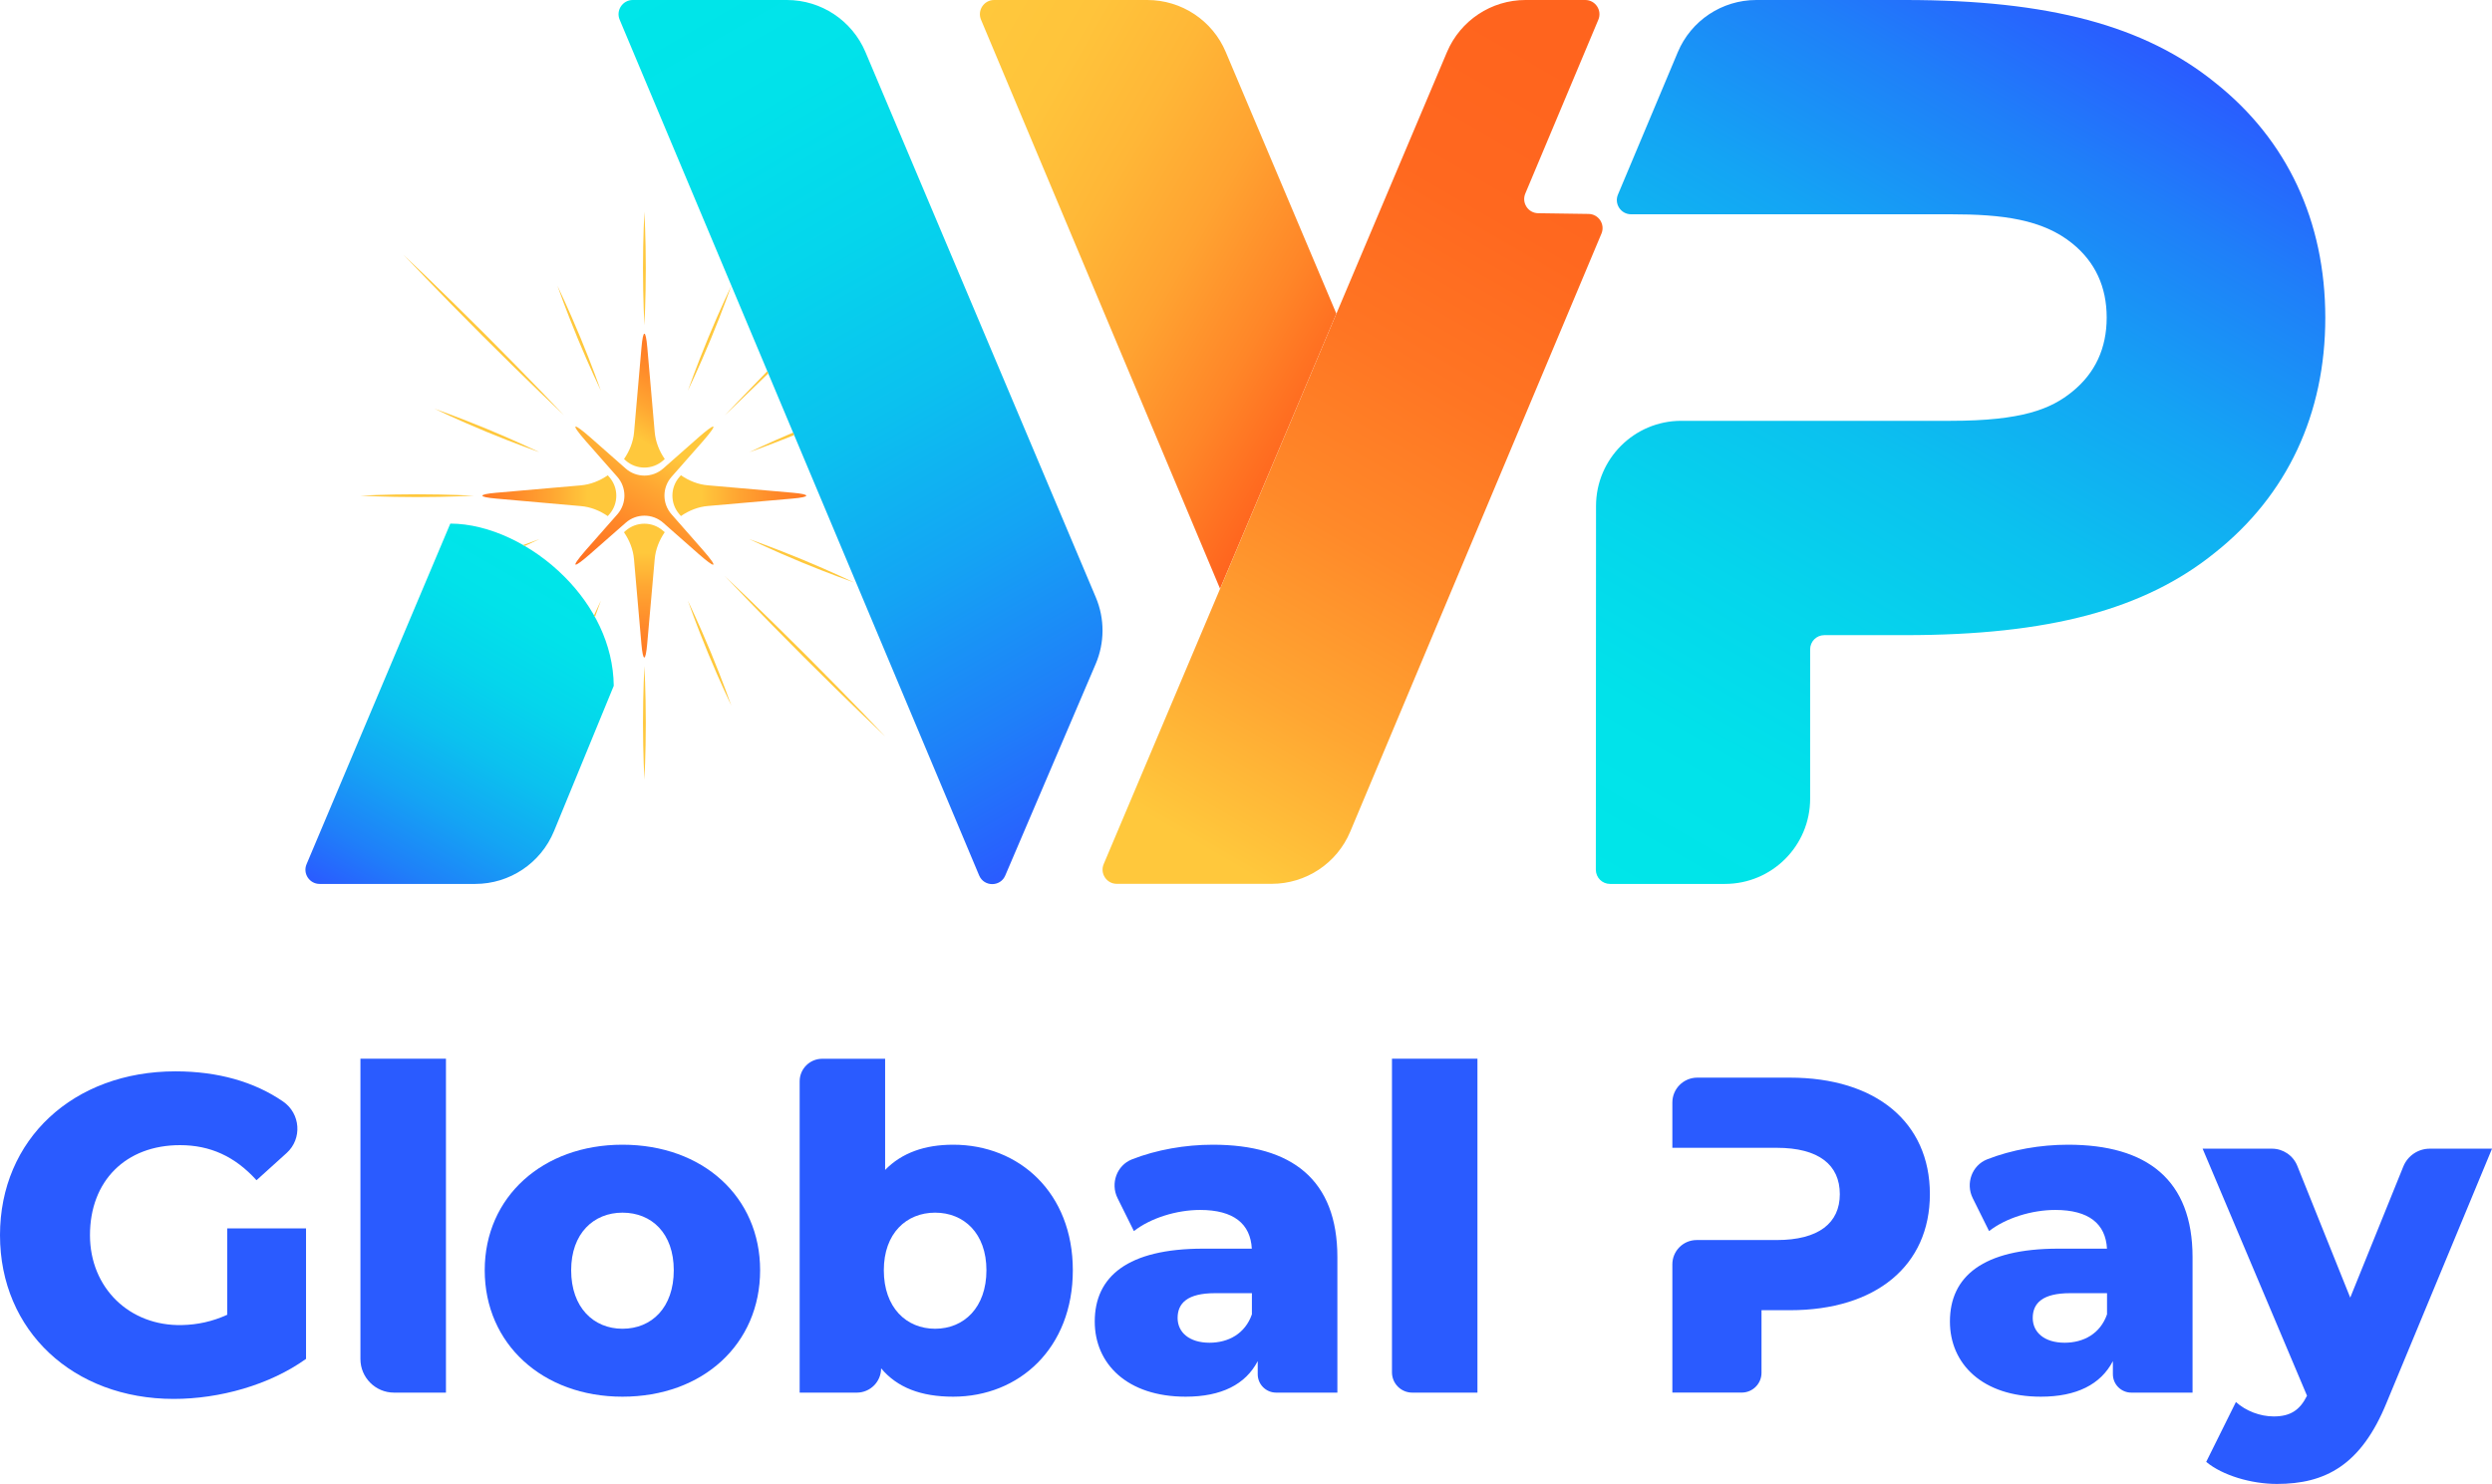 <?xml version="1.0" encoding="utf-8"?>
<!-- Generator: Adobe Illustrator 26.1.0, SVG Export Plug-In . SVG Version: 6.00 Build 0)  -->
<svg version="1.1" id="Layer_1" xmlns="http://www.w3.org/2000/svg" xmlns:xlink="http://www.w3.org/1999/xlink" x="0px" y="0px"
	 viewBox="0 0 514.88 306.66" style="enable-background:new 0 0 514.88 306.66;" xml:space="preserve">
<style type="text/css">
	.st0{fill:url(#SVGID_1_);}
	.st1{fill:url(#SVGID_00000054233260197883721570000010080410627348412563_);}
	.st2{fill:url(#SVGID_00000119089697518665795980000009102359909056624818_);}
	.st3{fill:url(#SVGID_00000173869371401994143480000015623714750662911620_);}
	.st4{fill:url(#SVGID_00000064324172708158093430000013052223062598400444_);}
	.st5{fill:url(#SVGID_00000150101920494470137760000005531970633640850592_);}
	.st6{fill:url(#SVGID_00000098189491318418931430000001893921445556364167_);}
	.st7{fill:url(#SVGID_00000031909401270901553690000017796216433263206589_);}
	.st8{fill:url(#SVGID_00000110451115447347830010000002590976216362819202_);}
	.st9{fill:url(#SVGID_00000038387781791437378200000000847096503313529513_);}
	.st10{fill:#FFC83C;}
	.st11{fill:#2A5BFF;}
</style>
<g>
	<g>
		<g>
			<g>
				<linearGradient id="SVGID_1_" gradientUnits="userSpaceOnUse" x1="159.811" y1="102.429" x2="83.019" y2="102.429">
					<stop  offset="0.5" style="stop-color:#FFC83C"/>
					<stop  offset="0.596" style="stop-color:#FFA632"/>
					<stop  offset="0.699" style="stop-color:#FF8929"/>
					<stop  offset="0.801" style="stop-color:#FF7523"/>
					<stop  offset="0.902" style="stop-color:#FF681F"/>
					<stop  offset="1" style="stop-color:#FF641E"/>
				</linearGradient>
				<path class="st0" d="M125.57,106.65c0,0,0.12-0.13,0.31-0.35c1.94-2.21,1.94-5.52,0-7.73c-0.19-0.22-0.31-0.35-0.31-0.35
					c-1.66,1.15-3.57,1.9-5.57,2.08c-7.88,0.69-17.5,1.53-17.5,1.53c-3.78,0.33-3.78,0.87,0,1.2c0,0,9.63,0.85,17.51,1.55
					C122.01,104.75,123.91,105.51,125.57,106.65z"/>
				
					<linearGradient id="SVGID_00000085243473155016093460000007041872779466337720_" gradientUnits="userSpaceOnUse" x1="113.397" y1="119.698" x2="147.758" y2="60.183">
					<stop  offset="0.5" style="stop-color:#FFC83C"/>
					<stop  offset="0.596" style="stop-color:#FFA632"/>
					<stop  offset="0.699" style="stop-color:#FF8929"/>
					<stop  offset="0.801" style="stop-color:#FF7523"/>
					<stop  offset="0.902" style="stop-color:#FF681F"/>
					<stop  offset="1" style="stop-color:#FF641E"/>
				</linearGradient>
				<path style="fill:url(#SVGID_00000085243473155016093460000007041872779466337720_);" d="M137,95.17
					c0.22-0.19,0.35-0.31,0.35-0.31c-1.15-1.66-1.9-3.57-2.08-5.57c-0.69-7.88-1.53-17.5-1.53-17.5c-0.33-3.78-0.87-3.78-1.2,0
					c0,0-0.84,9.62-1.53,17.5c-0.17,2-0.93,3.91-2.08,5.57c0,0,0.13,0.12,0.35,0.31C131.48,97.11,134.79,97.11,137,95.17z"/>
				
					<linearGradient id="SVGID_00000072987501761597402020000005535218847329700744_" gradientUnits="userSpaceOnUse" x1="133.136" y1="75.745" x2="133.136" y2="152.541">
					<stop  offset="0.5" style="stop-color:#FFC83C"/>
					<stop  offset="0.596" style="stop-color:#FFA632"/>
					<stop  offset="0.699" style="stop-color:#FF8929"/>
					<stop  offset="0.801" style="stop-color:#FF7523"/>
					<stop  offset="0.902" style="stop-color:#FF681F"/>
					<stop  offset="1" style="stop-color:#FF641E"/>
				</linearGradient>
				<path style="fill:url(#SVGID_00000072987501761597402020000005535218847329700744_);" d="M129.27,109.67
					c-0.12,0.1-0.24,0.21-0.36,0.31c1.15,1.66,1.91,3.58,2.08,5.58l1.53,17.48c0.33,3.78,0.87,3.78,1.2,0c0,0,0.85-9.62,1.55-17.51
					c0.18-1.99,0.93-3.89,2.07-5.55c0,0-0.14-0.12-0.36-0.31C134.79,107.74,131.49,107.74,129.27,109.67z"/>
				
					<linearGradient id="SVGID_00000181779872093703716960000017411405012666862491_" gradientUnits="userSpaceOnUse" x1="106.455" y1="102.427" x2="183.252" y2="102.427">
					<stop  offset="0.5" style="stop-color:#FFC83C"/>
					<stop  offset="0.596" style="stop-color:#FFA632"/>
					<stop  offset="0.699" style="stop-color:#FF8929"/>
					<stop  offset="0.801" style="stop-color:#FF7523"/>
					<stop  offset="0.902" style="stop-color:#FF681F"/>
					<stop  offset="1" style="stop-color:#FF641E"/>
				</linearGradient>
				<path style="fill:url(#SVGID_00000181779872093703716960000017411405012666862491_);" d="M163.76,101.82
					c0,0-9.62-0.84-17.5-1.53c-2-0.17-3.91-0.93-5.57-2.08c0,0-0.12,0.13-0.31,0.35c-1.93,2.21-1.94,5.51,0,7.72
					c0.1,0.12,0.21,0.24,0.31,0.36c1.66-1.15,3.58-1.91,5.58-2.08l17.48-1.53C167.53,102.7,167.53,102.15,163.76,101.82z"/>
			</g>
			
				<linearGradient id="SVGID_00000096767375321159817190000017242194478438374332_" gradientUnits="userSpaceOnUse" x1="100.543" y1="158.876" x2="154.595" y2="65.255">
				<stop  offset="0.3" style="stop-color:#FF641E"/>
				<stop  offset="0.378" style="stop-color:#FF681F"/>
				<stop  offset="0.459" style="stop-color:#FF7523"/>
				<stop  offset="0.541" style="stop-color:#FF8929"/>
				<stop  offset="0.623" style="stop-color:#FFA632"/>
				<stop  offset="0.7" style="stop-color:#FFC83C"/>
			</linearGradient>
			<path style="fill:url(#SVGID_00000096767375321159817190000017242194478438374332_);" d="M121.92,114.49
				c2.42-2.12,5.16-4.53,7.34-6.45c2.22-1.97,5.55-1.97,7.78,0c3.24,2.87,7.32,6.45,7.32,6.45c1.69,1.48,2.69,2.2,2.97,2.2
				c0.34,0-0.35-1.03-2.12-3.05c-2.12-2.42-4.53-5.17-6.45-7.34c-1.97-2.22-1.97-5.55,0-7.78c2.87-3.24,6.45-7.32,6.45-7.32
				c1.76-2.02,2.45-3.05,2.12-3.05c-0.28,0-1.28,0.72-2.97,2.2c0,0-4.08,3.59-7.33,6.46c-2.22,1.96-5.55,1.96-7.77,0
				c-3.24-2.87-7.33-6.46-7.33-6.46c-1.69-1.48-2.69-2.2-2.97-2.2c-0.34,0,0.35,1.03,2.12,3.05c0,0,3.59,4.08,6.46,7.33
				c1.96,2.22,1.96,5.55,0,7.77c-2.87,3.24-6.46,7.33-6.46,7.33c-1.76,2.02-2.45,3.05-2.12,3.05
				C119.23,116.69,120.23,115.97,121.92,114.49z"/>
		</g>
	</g>
	
		<linearGradient id="SVGID_00000169550748285203631210000015164677416082849936_" gradientUnits="userSpaceOnUse" x1="277.142" y1="78.272" x2="188.178" y2="26.908">
		<stop  offset="0" style="stop-color:#FF641E"/>
		<stop  offset="0.192" style="stop-color:#FF8628"/>
		<stop  offset="0.398" style="stop-color:#FFA331"/>
		<stop  offset="0.603" style="stop-color:#FFB737"/>
		<stop  offset="0.805" style="stop-color:#FFC43B"/>
		<stop  offset="1" style="stop-color:#FFC83C"/>
	</linearGradient>
	<path style="fill:url(#SVGID_00000169550748285203631210000015164677416082849936_);" d="M237.05,0h-31.65
		c-2.1,0-3.52,2.14-2.71,4.07l49.39,117.59h0l24.03-56.85l-22.85-54.06C250.52,4.24,244.13,0,237.05,0z"/>
	
		<linearGradient id="SVGID_00000167388107602559938550000016622121718012706461_" gradientUnits="userSpaceOnUse" x1="331.848" y1="17.056" x2="242.54" y2="171.743">
		<stop  offset="0" style="stop-color:#FF641E"/>
		<stop  offset="0.195" style="stop-color:#FF681F"/>
		<stop  offset="0.397" style="stop-color:#FF7523"/>
		<stop  offset="0.602" style="stop-color:#FF8929"/>
		<stop  offset="0.808" style="stop-color:#FFA632"/>
		<stop  offset="1" style="stop-color:#FFC83C"/>
	</linearGradient>
	<path style="fill:url(#SVGID_00000167388107602559938550000016622121718012706461_);" d="M315.15,39.99l15.09-35.92
		c0.81-1.93-0.61-4.07-2.71-4.07h-12.34c-7.08,0-13.46,4.24-16.22,10.75l-70.93,167.81c-0.82,1.93,0.6,4.08,2.7,4.08h32.01
		c7.09,0,13.49-4.25,16.23-10.79l51.9-123.57c0.81-1.92-0.58-4.04-2.66-4.07l-10.42-0.15C315.73,44.03,314.34,41.91,315.15,39.99z"
		/>
	
		<linearGradient id="SVGID_00000001628025763282856390000002382622994945111438_" gradientUnits="userSpaceOnUse" x1="116.747" y1="117.62" x2="75.718" y2="188.684">
		<stop  offset="0" style="stop-color:#00E6E9"/>
		<stop  offset="0.165" style="stop-color:#01E2EA"/>
		<stop  offset="0.335" style="stop-color:#05D5EC"/>
		<stop  offset="0.509" style="stop-color:#0BC1EF"/>
		<stop  offset="0.684" style="stop-color:#14A4F4"/>
		<stop  offset="0.859" style="stop-color:#1F7FF9"/>
		<stop  offset="1" style="stop-color:#2A5BFF"/>
	</linearGradient>
	<path style="fill:url(#SVGID_00000001628025763282856390000002382622994945111438_);" d="M116.75,119.3l-0.08-0.08
		c-6.73-6.77-15.73-11.01-23.63-11.02l-0.01,0.02l-29.69,70.36c-0.82,1.93,0.6,4.08,2.7,4.08h32.14c7.14,0,13.57-4.31,16.29-10.92
		l12.34-30.02C126.72,133.09,122.62,125.23,116.75,119.3l-0.08-0.08c-6.73-6.77-15.73-11.01-23.63-11.02l-0.01,0.02"/>
	<g>
		
			<linearGradient id="SVGID_00000049907110009242292400000012206018327445893030_" gradientUnits="userSpaceOnUse" x1="133.956" y1="-2.314" x2="232.035" y2="167.563">
			<stop  offset="0" style="stop-color:#00E6E9"/>
			<stop  offset="0.165" style="stop-color:#01E2EA"/>
			<stop  offset="0.335" style="stop-color:#05D5EC"/>
			<stop  offset="0.509" style="stop-color:#0BC1EF"/>
			<stop  offset="0.684" style="stop-color:#14A4F4"/>
			<stop  offset="0.859" style="stop-color:#1F7FF9"/>
			<stop  offset="1" style="stop-color:#2A5BFF"/>
		</linearGradient>
		<path style="fill:url(#SVGID_00000049907110009242292400000012206018327445893030_);" d="M162.59,0h-31.85
			c-2.1,0-3.52,2.14-2.71,4.07L202.3,180.9c1,2.39,4.39,2.4,5.4,0.02l18.68-43.71c1.88-4.4,1.89-9.37,0.03-13.77L178.81,10.75
			C176.05,4.24,169.66,0,162.59,0z"/>
	</g>
	
		<linearGradient id="SVGID_00000014621129376331344350000003419801070563366043_" gradientUnits="userSpaceOnUse" x1="334.336" y1="184.078" x2="437.868" y2="4.755">
		<stop  offset="0" style="stop-color:#00E6E9"/>
		<stop  offset="0.165" style="stop-color:#01E2EA"/>
		<stop  offset="0.335" style="stop-color:#05D5EC"/>
		<stop  offset="0.509" style="stop-color:#0BC1EF"/>
		<stop  offset="0.684" style="stop-color:#14A4F4"/>
		<stop  offset="0.859" style="stop-color:#1F7FF9"/>
		<stop  offset="1" style="stop-color:#2A5BFF"/>
	</linearGradient>
	<path style="fill:url(#SVGID_00000014621129376331344350000003419801070563366043_);" d="M457.74,17.13
		C443.11,5.28,423.33,0,393.62,0h-30.74c-7.09,0-13.49,4.25-16.23,10.79l-12.36,29.42c-0.81,1.93,0.61,4.07,2.71,4.07h60.2h5.82
		c10.66,0,19.01,1.03,25.17,6.05c4.7,3.81,7.08,8.95,7.08,15.29c0,6.34-2.38,11.48-7.09,15.3c-4.44,3.62-10.42,6.04-25.15,6.04
		h-3.62h-52.04c-9.72,0-17.6,7.88-17.61,17.6l-0.04,75.16c0,1.62,1.31,2.94,2.93,2.94h23.74c9.72,0,17.61-7.88,17.61-17.61v-30.87
		c0-1.62,1.31-2.93,2.93-2.93h16.7c29.71,0,49.49-5.28,64.06-17.08c14.88-11.84,22.75-28.62,22.75-48.54
		C480.42,45.7,472.56,28.91,457.74,17.13z"/>
	<g>
		<path class="st10" d="M133.43,55.47c0,6.48-0.29,11.74-0.29,11.74s-0.29-5.26-0.29-11.74s0.29-11.74,0.29-11.74
			S133.43,48.99,133.43,55.47z"/>
		<path class="st10" d="M133.43,149.38c0,6.48-0.29,11.74-0.29,11.74s-0.29-5.26-0.29-11.74s0.29-11.74,0.29-11.74
			S133.43,142.89,133.43,149.38z"/>
		<path class="st10" d="M86.18,102.72c-6.48,0-11.74-0.29-11.74-0.29s5.26-0.29,11.74-0.29c6.48,0,11.74,0.29,11.74,0.29
			S92.66,102.72,86.18,102.72z"/>
		<path class="st10" d="M166.13,135.83c-9.17-9.17-16.39-16.81-16.39-16.81s7.64,7.22,16.81,16.39s16.39,16.81,16.39,16.81
			S175.3,145,166.13,135.83z"/>
		<path class="st10" d="M99.73,69.43c-9.17-9.17-16.39-16.81-16.39-16.81s7.64,7.22,16.81,16.39c9.17,9.17,16.39,16.81,16.39,16.81
			S108.89,78.6,99.73,69.43z"/>
		<path class="st10" d="M119.93,69.78c2.48,5.99,4.22,10.96,4.22,10.96s-2.28-4.74-4.76-10.73c-2.48-5.99-4.22-10.96-4.22-10.96
			S117.45,63.79,119.93,69.78z"/>
		<path class="st10" d="M146.88,134.85c2.48,5.99,4.22,10.96,4.22,10.96s-2.28-4.74-4.76-10.73c-2.48-5.99-4.22-10.96-4.22-10.96
			S144.4,128.86,146.88,134.85z"/>
		<path class="st10" d="M100.71,88.68c5.99,2.48,10.73,4.76,10.73,4.76s-4.97-1.74-10.96-4.22c-5.99-2.48-10.73-4.76-10.73-4.76
			S94.72,86.2,100.71,88.68z"/>
		<path class="st10" d="M165.78,115.63c5.99,2.48,10.73,4.76,10.73,4.76s-4.97-1.74-10.96-4.22c-5.99-2.48-10.73-4.76-10.73-4.76
			S159.79,113.15,165.78,115.63z"/>
		<path class="st10" d="M146.34,69.78c2.48-5.99,4.76-10.73,4.76-10.73s-1.74,4.97-4.22,10.96c-2.48,5.99-4.76,10.73-4.76,10.73
			S143.86,75.77,146.34,69.78z"/>
		<path class="st10" d="M108.42,112.82c1.88-0.86,3.03-1.41,3.03-1.41s-1.29,0.45-3.35,1.22
			C108.2,112.69,108.31,112.75,108.42,112.82z"/>
		<path class="st10" d="M122.92,127.49c0.78-2.07,1.23-3.38,1.23-3.38s-0.56,1.16-1.42,3.05
			C122.79,127.27,122.86,127.38,122.92,127.49z"/>
		<path class="st10" d="M158.54,76.7c-5.26,5.39-8.8,9.13-8.8,9.13s3.68-3.48,8.99-8.67L158.54,76.7z"/>
		<path class="st10" d="M163.87,89.39c-5.17,2.19-9.04,4.05-9.04,4.05s4.06-1.42,9.26-3.53L163.87,89.39z"/>
	</g>
</g>
<g>
	<path class="st11" d="M46.96,253.84h16.27v26.97c-7.53,5.39-17.85,8.27-27.34,8.27C15.16,289.08,0,275.04,0,255.24
		s15.16-33.85,36.26-33.85c8.74,0,16.29,2.15,22.22,6.23c3.62,2.48,4,7.69,0.75,10.64L53,243.89c-4.46-4.93-9.58-7.25-15.81-7.25
		c-11.18,0-18.62,7.37-18.6,18.65c0.02,10.85,8.16,18.77,19,18.53c3.22-0.07,6.29-0.73,9.36-2.13V253.84z"/>
	<path class="st11" d="M74.47,218.78h17.67v69H81.41c-3.83,0-6.94-3.11-6.94-6.94V218.78z"/>
	<path class="st11" d="M100.15,262.49c0-15.16,12-25.94,28.45-25.94c16.64,0,28.45,10.79,28.45,25.94
		c0,15.25-11.81,26.13-28.45,26.13C112.15,288.62,100.15,277.74,100.15,262.49z M139.21,262.49c0-7.63-4.56-11.9-10.6-11.9
		c-5.95,0-10.6,4.28-10.6,11.9c0,7.72,4.65,12.09,10.6,12.09C134.65,274.58,139.21,270.2,139.21,262.49z"/>
	<path class="st11" d="M221.66,262.49c0,16.09-11.07,26.13-24.73,26.13c-6.6,0-11.53-1.86-14.88-5.86v0c0,2.77-2.25,5.02-5.02,5.02
		h-11.81v-64.33c0-2.58,2.09-4.66,4.66-4.66h13v22.97c3.44-3.53,8.18-5.21,14.04-5.21C210.59,236.54,221.66,246.49,221.66,262.49z
		 M203.81,262.49c0-7.63-4.65-11.9-10.6-11.9s-10.6,4.28-10.6,11.9c0,7.72,4.65,12.09,10.6,12.09S203.81,270.2,203.81,262.49z"/>
	<path class="st11" d="M287.59,218.78h17.67v69h-13.47c-2.32,0-4.19-1.88-4.19-4.19V218.78z"/>
	<g>
		<path class="st11" d="M369.81,222.69h-19.13c-2.85,0-5.15,2.31-5.15,5.15v9.35h21.56c8.7,0,13.04,3.53,13.04,9.58
			c0,5.95-4.35,9.48-13.04,9.48h-16.54c-2.77,0-5.02,2.25-5.02,5.02v26.5h14.34c2.25,0,4.08-1.83,4.08-4.08v-12.94h5.87
			c17.76,0,28.92-9.2,28.92-23.99C398.73,231.9,387.57,222.69,369.81,222.69z"/>
	</g>
	<path class="st11" d="M453.01,259.79v27.99h-12.65c-2.1,0-3.81-1.7-3.81-3.81v-2.7c-2.51,4.83-7.53,7.35-14.88,7.35
		c-12.09,0-18.79-6.79-18.79-15.53c0-9.3,6.79-15.06,22.41-15.06h10.04c-0.28-5.12-3.72-8-10.69-8c-4.84,0-10.23,1.67-13.67,4.37
		l-3.38-6.81c-1.5-3.03-0.17-6.77,2.97-8.01c5.06-1.99,11.03-3.03,16.68-3.03C443.62,236.54,453.01,243.8,453.01,259.79z
		 M435.34,271.6v-4.37h-7.63c-5.67,0-7.72,2.05-7.72,5.12c0,2.98,2.42,5.12,6.6,5.12C430.51,277.46,433.95,275.6,435.34,271.6z"/>
	<path class="st11" d="M276.32,259.79v27.99h-12.65c-2.1,0-3.81-1.7-3.81-3.81v-2.7c-2.51,4.83-7.53,7.35-14.88,7.35
		c-12.09,0-18.79-6.79-18.79-15.53c0-9.3,6.79-15.06,22.41-15.06h10.04c-0.28-5.12-3.72-8-10.69-8c-4.84,0-10.23,1.67-13.67,4.37
		l-3.38-6.81c-1.5-3.03-0.17-6.77,2.97-8.01c5.06-1.99,11.03-3.03,16.68-3.03C266.93,236.54,276.32,243.8,276.32,259.79z
		 M258.66,271.6v-4.37h-7.63c-5.67,0-7.72,2.05-7.72,5.12c0,2.98,2.42,5.12,6.6,5.12C253.82,277.46,257.26,275.6,258.66,271.6z"/>
	<path class="st11" d="M514.88,237.38l-21.76,52.44c-5.3,13.02-12.74,16.83-22.69,16.83c-5.3,0-11.25-1.77-14.6-4.56l6.14-12.37
		c2.05,1.86,5.02,2.98,7.81,2.98c3.44,0,5.4-1.3,6.88-4.28l-21.57-51.05h14.32c2.3,0,4.38,1.4,5.24,3.54l10.94,27.24l10.97-27.1
		c0.9-2.22,3.06-3.68,5.46-3.68H514.88z"/>
</g>
</svg>
